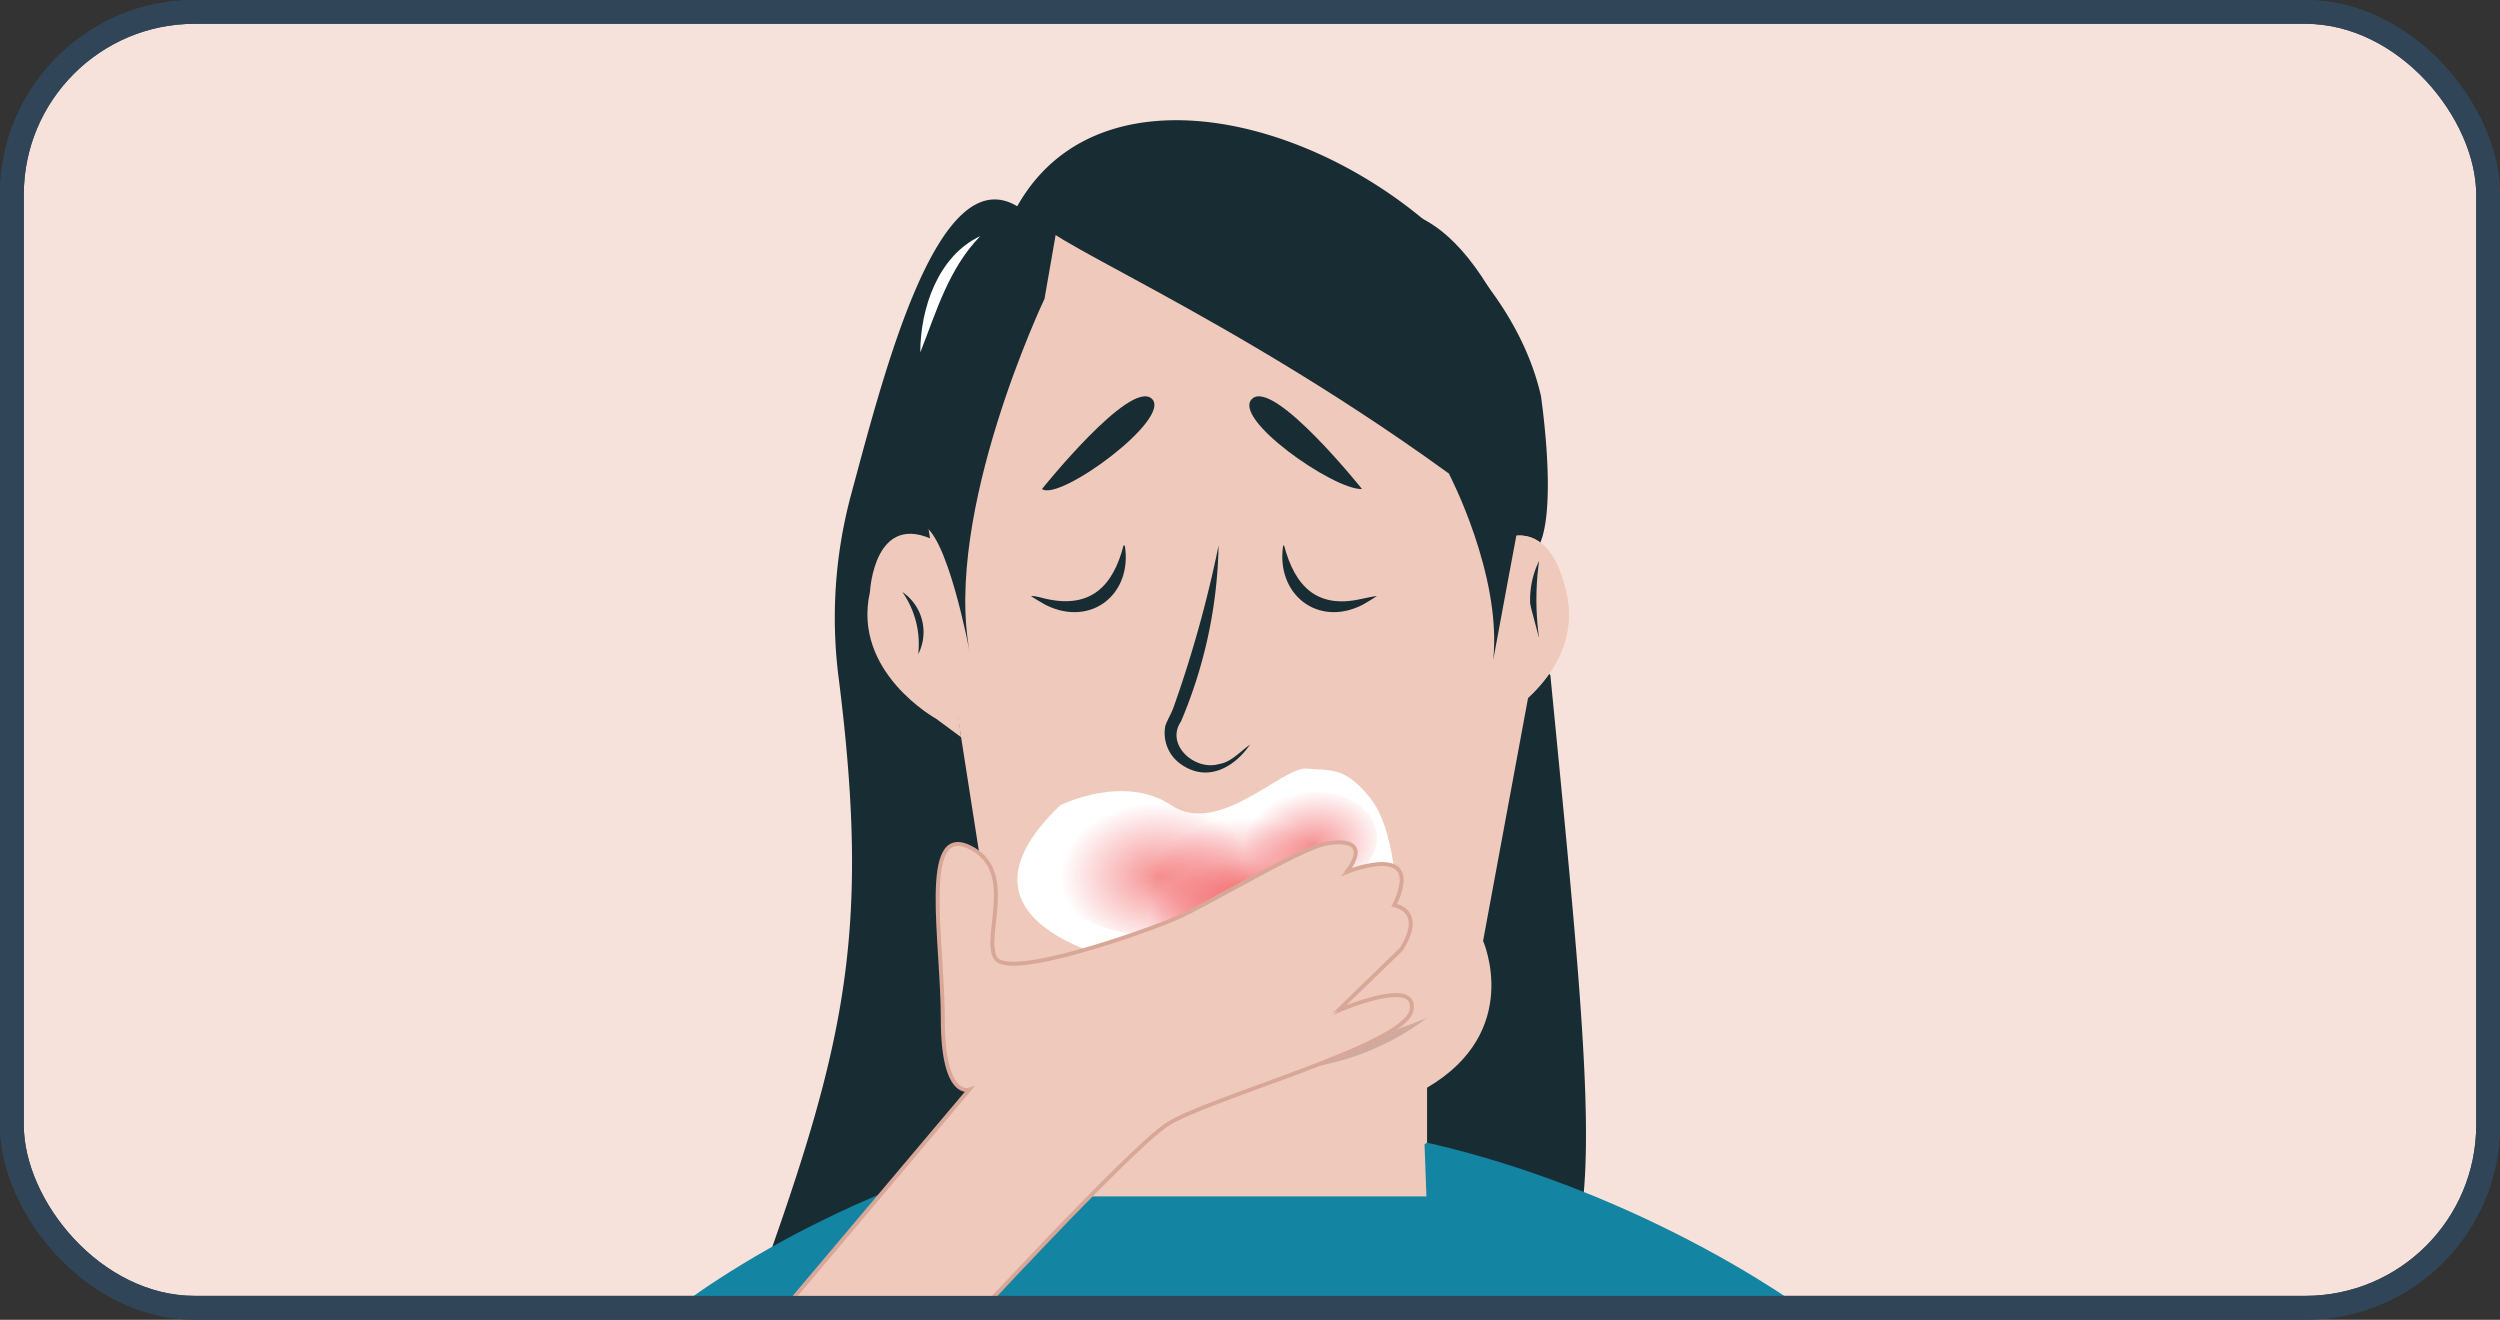 <svg xmlns="http://www.w3.org/2000/svg" xmlns:xlink="http://www.w3.org/1999/xlink" viewBox="0 0 157.56 83.18"><rect x="0" y="0" width="157.56" height="83.18" fill="#333333" stroke="none"/><defs><style>.cls-1,.cls-17{fill:none;}.cls-2{isolation:isolate;}.cls-3{fill:#f6e2da;}.cls-17,.cls-3{stroke:#304658;stroke-width:1.5px;}.cls-16,.cls-17,.cls-3{stroke-miterlimit:10;}.cls-4{clip-path:url(#clip-path);}.cls-5{fill:#182c33;}.cls-16,.cls-6,.cls-8{fill:#efcabc;}.cls-7{fill:#1484a3;}.cls-8,.cls-9{mix-blend-mode:multiply;}.cls-10{fill:#d1aa9f;}.cls-11{fill:#fff;}.cls-12{fill:url(#radial-gradient);}.cls-13{fill:url(#radial-gradient-2);}.cls-14{fill:url(#radial-gradient-3);}.cls-15{fill:url(#radial-gradient-4);}.cls-16{stroke:#d8a798;stroke-width:0.25px;}</style><clipPath id="clip-path"><rect class="cls-1" x="0.75" y="0.75" width="156.06" height="81.67" rx="11.52"/></clipPath><radialGradient id="radial-gradient" cx="-47.3" cy="-541.33" r="4.06" gradientTransform="translate(144.4 672.35) scale(1.51 1.14)" gradientUnits="userSpaceOnUse"><stop offset="0" stop-color="#ec2424" stop-opacity="0.49"/><stop offset="1" stop-color="#ed1c24" stop-opacity="0"/></radialGradient><radialGradient id="radial-gradient-2" cx="-43.72" cy="-539.49" r="4.06" gradientTransform="translate(144.4 673.8) scale(1.51 1.14)" xlink:href="#radial-gradient"/><radialGradient id="radial-gradient-3" cx="-43.72" cy="-540.86" r="4.06" gradientTransform="translate(144.4 672.72) scale(1.51 1.14)" xlink:href="#radial-gradient"/><radialGradient id="radial-gradient-4" cx="208.67" cy="-656.22" r="4.06" gradientTransform="translate(-148.88 604.62) scale(1.11 0.84)" xlink:href="#radial-gradient"/></defs><g class="cls-2"><g id="Layer_1" data-name="Layer 1"><rect class="cls-3" x="0.75" y="0.75" width="156.06" height="81.67" rx="11.52"/><g class="cls-4"><path class="cls-5" d="M74,18.83c20-9.92,15.5,17.47,21.52,25.46V34.86c2.2,1.27,2.4-4,1.6-9.89C94,11.21,71,.75,64.11,13c-5-3-8.38,10.43-10.48,18.21a29.79,29.79,0,0,0-.77,11.55c2.09,16.58.29,23.52-5.55,39.64,54.17-5,56.26,20.06,50.4-39.85"/><path class="cls-6" d="M95.55,33.07V23s-2.52-7.8-4.64-7.73C83.78,15.41,92,13,67,13c0,0-5.58,2.68-9,17l4.77,30.52s1.56,3.63,14.65,3.63l2.18.8s12.86,7.4,15.91-31.88"/><path class="cls-5" d="M76.8,34.38a29.73,29.73,0,0,1-2.37,11.09c-1,1.47.88,3.14,2.41,2.68.74-.11,1.29-.76,1.94-1.22-1,1.45-2.69,2.39-4.33,1.25a2.39,2.39,0,0,1-1-2.46c.18-.46.34-.69.5-1.11A75.86,75.86,0,0,0,76.8,34.38Z"/><path class="cls-5" d="M65.67,30.82s5.53-6.91,6.91-5.7S66.77,31.63,65.67,30.82Z"/><path class="cls-5" d="M85.84,30.82s-5.52-6.91-6.91-5.7S84.06,30.9,85.84,30.82Z"/><path class="cls-5" d="M80.93,34.38c.68,2.59,2.09,4,4.85,3.37.33-.06.67-.15,1-.19-.29.21-.6.37-.91.56-2.84,1.44-5.47-.69-5-3.74Z"/><path class="cls-7" d="M42.69,82.43S57.51,70.68,77.44,70.58s36.11,11.85,36.11,11.85Z"/><path class="cls-6" d="M94.55,45.29V34.07s3-1.82,4.16,3.24S94.55,45.29,94.55,45.29Z"/><path class="cls-5" d="M70.89,34.38c.5,3.06-2.13,5.18-5,3.74-.31-.19-.63-.35-.92-.56.36,0,.7.13,1,.19,2.75.6,4.17-.78,4.84-3.37Z"/><path class="cls-6" d="M59,45.3s-5.32-2.94-4.17-8c0,0,.25-5.22,4.17-3.19h0l1.57,12.35Z"/><path class="cls-8" d="M94.55,45.29V34.07s3-1.82,4.16,3.24S94.55,45.29,94.55,45.29Z"/><polygon class="cls-6" points="65.01 64.94 65.01 75.4 89.9 75.4 89.41 62.12 65.01 64.94"/><path class="cls-5" d="M97,35.35a17.72,17.72,0,0,0,0,4.88,5.54,5.54,0,0,1,0-4.88Z"/><path class="cls-5" d="M56.87,37.31a3.06,3.06,0,0,1,1,3.92,5.71,5.71,0,0,0-1-3.92Z"/><path class="cls-8" d="M97,40.23,93.47,59.3S96,65,89.94,68.55V72c-1,1.07-10.35,0-13.62-.71l-.22,0H76c-4.72-.4-4.55-2.49-3.41-2.78,1.83-.49,7.29-.89,12.44-5.92s5-35.48,5-35.48c2.12-.06,3.45-.19,3.45-.19Z"/><g class="cls-9"><path class="cls-10" d="M89.94,64.15a16.28,16.28,0,0,1-11.77,3.18,50.72,50.72,0,0,0,11.77-3.18Z"/></g><path class="cls-11" d="M66.82,50.75s4-2,7,0,7-2.45,8.54-2.31,2.41-.13,4,1.86S88,56.62,88,56.62s-3.73,6.05-7,5.49-9.32-1.33-9.32-1.33S58.64,58.57,66.82,50.75Z"/><ellipse class="cls-12" cx="72.73" cy="54.39" rx="6.9" ry="4.55"/><ellipse class="cls-13" cx="78.17" cy="57.96" rx="6.9" ry="4.55"/><ellipse class="cls-14" cx="78.17" cy="55.3" rx="6.9" ry="4.55"/><ellipse class="cls-15" cx="81.79" cy="53.25" rx="5.04" ry="3.35" transform="translate(-7.93 14.83) rotate(-9.88)"/><path class="cls-5" d="M65.83,18.83s-6.4,13.46-4.71,22.3c0,0-1.45-7.79-3.08-8.06L56.44,25l4.93-8.72,5.75-4.86Z"/><path class="cls-5" d="M65.67,14c-.21,1.09,14.62,7,29.88,19.05,0,0,2-6.23,1.32-8.1-4.59-13.58-10-11.58-10-11.58S67.53,4.24,65.67,14Z"/><path class="cls-5" d="M91.33,29.88s3.33,6.36,2.78,11.71c0,0,1.71-9.26,2-10.69S91.33,29.88,91.33,29.88Z"/><path class="cls-16" d="M48.57,83.51,61.08,68.68s-1.66.55-1.66-4.43S58,51.92,61.08,53.38s.83,5.61,1.66,7,9.41-1.66,11.34-2.49,7.76-4.35,9.41-4.7c1.38-.29,2.76-.06,1.38,1.77,0,0,5-2.05,3,2.1,0,0,2,.27.45,2.76l-4,3.88s5.12-2.22,4.63,0S76,69.23,73.53,70.89,60.53,84,60.53,84Z"/><polyline class="cls-8" points="84.87 54.96 77.17 59.82 74.36 59.82"/><path class="cls-8" d="M87.91,57.06s-6.08,4.42-9.13,4.7"/><path class="cls-8" d="M84.32,63.7s-2.77,2.76-5.26,2.49"/><path class="cls-11" d="M61.78,14.88c-2,2.06-2.76,4.75-3.78,7.33,0-2.78,1.12-6.08,3.78-7.33Z"/></g><rect class="cls-17" x="0.75" y="0.75" width="156.06" height="81.67" rx="11.52"/></g></g></svg>